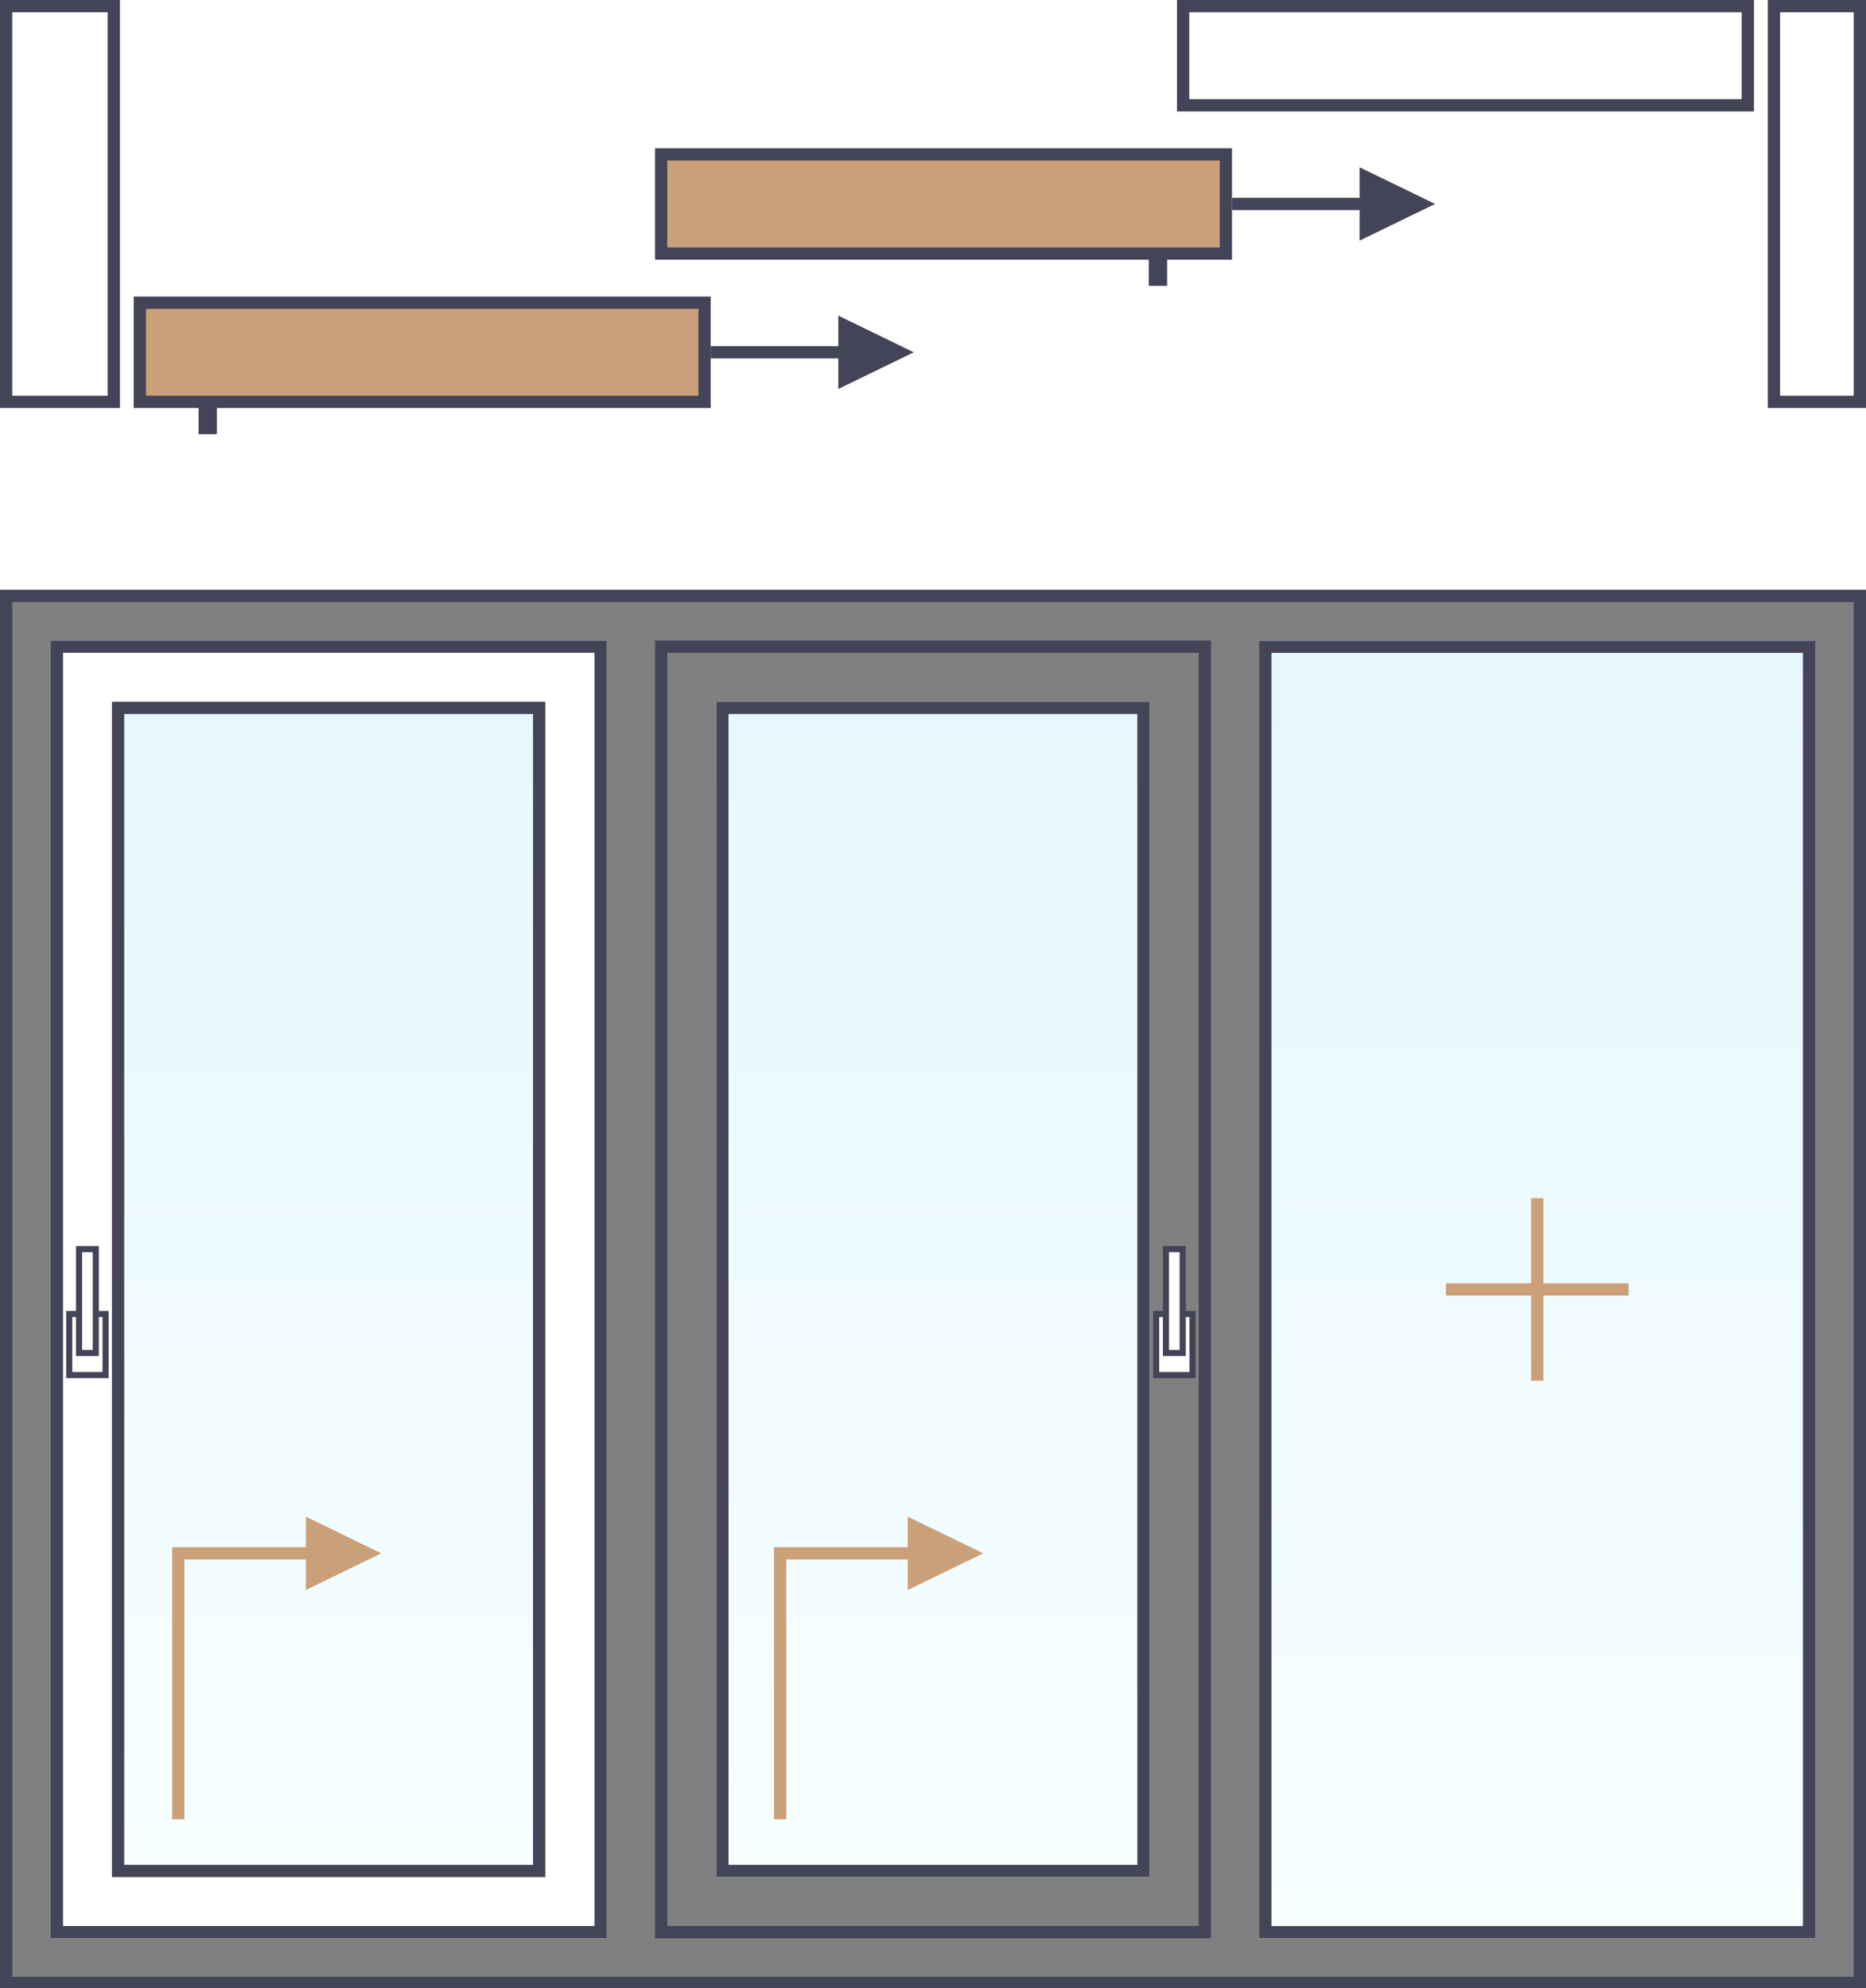 <?xml version="1.0" encoding="utf-8"?>
<!-- Generator: Adobe Illustrator 17.0.0, SVG Export Plug-In . SVG Version: 6.00 Build 0)  -->
<!DOCTYPE svg PUBLIC "-//W3C//DTD SVG 1.1//EN" "http://www.w3.org/Graphics/SVG/1.1/DTD/svg11.dtd">
<svg version="1.1" xmlns="http://www.w3.org/2000/svg" xmlns:xlink="http://www.w3.org/1999/xlink" x="0px" y="0px" width="152px"
	 height="162px" viewBox="0 0 152 162" enable-background="new 0 0 152 162" xml:space="preserve">
<rect x="0" y="0" width="152" height="162" fill="#808080" stroke="none"/>
<g id="Layer_5">
	<rect y="0" fill="#FFFFFF" width="152" height="48.058"/>
</g>
<g id="stiklas">
	<rect x="58.34" y="57.173" fill="#FFFFFF" width="35.304" height="95.766"/>
	<rect x="4.133" y="52.188" fill="#FFFFFF" width="45.294" height="105.734"/>
	<g>
		
			<linearGradient id="SVGID_1_" gradientUnits="userSpaceOnUse" x1="76.008" y1="57.769" x2="76.008" y2="151.802" gradientTransform="matrix(1 0 0 1 -0.016 0)">
			<stop  offset="0" style="stop-color:#C1EBFB"/>
			<stop  offset="1" style="stop-color:#EBFFFF"/>
		</linearGradient>
		<rect x="58.34" y="57.173" opacity="0.4" fill="url(#SVGID_1_)" width="35.304" height="95.766"/>
	</g>
	<g>
		
			<linearGradient id="SVGID_2_" gradientUnits="userSpaceOnUse" x1="125.171" y1="58.119" x2="125.171" y2="151.492" gradientTransform="matrix(1 0 0 1 -98.44 0)">
			<stop  offset="0" style="stop-color:#C1EBFB"/>
			<stop  offset="1" style="stop-color:#EBFFFF"/>
		</linearGradient>
		<rect x="9.375" y="57.527" opacity="0.4" fill="url(#SVGID_2_)" width="34.712" height="95.094"/>
	</g>
	<rect x="102.573" y="52.196" fill="#FFFFFF" width="45.29" height="105.734"/>
	<g>
		
			<linearGradient id="SVGID_3_" gradientUnits="userSpaceOnUse" x1="26.798" y1="52.855" x2="26.798" y2="156.676" gradientTransform="matrix(1 0 0 1 98.42 0)">
			<stop  offset="0" style="stop-color:#C1EBFB"/>
			<stop  offset="1" style="stop-color:#EBFFFF"/>
		</linearGradient>
		<rect x="102.573" y="52.196" opacity="0.4" fill="url(#SVGID_3_)" width="45.29" height="105.734"/>
	</g>
</g>
<g id="istrizaines">
	<g>
		<line fill="none" stroke="#CAA078" stroke-miterlimit="10" x1="125.218" y1="97.621" x2="125.218" y2="112.496"/>
		<line fill="none" stroke="#CAA078" stroke-miterlimit="10" x1="117.781" y1="105.058" x2="132.656" y2="105.058"/>
	</g>
	<g>
		<polyline fill="none" stroke="#CAA078" stroke-miterlimit="10" points="63.552,148.225 63.552,126.558 74.052,126.558 		"/>
		<polygon fill="#CAA078" points="73.943,129.548 73.943,123.568 80.092,126.558 		"/>
	</g>
	<g>
		<polyline fill="none" stroke="#CAA078" stroke-miterlimit="10" points="14.521,148.225 14.521,126.558 25.021,126.558 		"/>
		<polygon fill="#CAA078" points="24.912,129.548 24.912,123.568 31.061,126.558 		"/>
	</g>
</g>
<g id="langu_remai">
	<g>
		<g>
			<path fill="#444458" d="M151,49.058v112H1v-112H151 M152,48.058H0v114h152V48.058L152,48.058z"/>
		</g>
	</g>
	<g>
		<g>
			<g>
				<path fill="#444458" d="M92.644,58.173v93.766H59.34V58.173H92.644 M93.644,57.173H58.34v95.766h35.304V57.173L93.644,57.173z"
					/>
			</g>
		</g>
		<g>
			<g>
				<path fill="#444458" d="M97.645,53.188v103.734h-43.29V53.188H97.645 M98.645,52.188h-45.29v105.734h45.29V52.188L98.645,52.188
					z"/>
			</g>
		</g>
	</g>
	<g>
		<g>
			<g>
				<path fill="#444458" d="M146.863,53.196v103.734h-43.29V53.196H146.863 M147.863,52.196h-45.29v105.734h45.29V52.196
					L147.863,52.196z"/>
			</g>
		</g>
	</g>
	<g>
		<g>
			<g>
				<path fill="#444458" d="M43.422,58.173v93.766H10.118V58.173H43.422 M44.422,57.173H9.118v95.766h35.304V57.173L44.422,57.173z"
					/>
			</g>
		</g>
		<g>
			<g>
				<path fill="#444458" d="M48.423,53.188v103.734H5.133V53.188H48.423 M49.423,52.188H4.133v105.734h45.29V52.188L49.423,52.188z"
					/>
			</g>
		</g>
	</g>
</g>
<g id="rankenele">
	<g>
		<g>
			<rect x="94.176" y="107.055" fill="#FFFFFF" width="2.963" height="4.978"/>
			<g>
				<path fill="#444458" d="M96.889,107.305v4.478h-2.463v-4.478H96.889 M97.389,106.805h-3.463v5.478h3.463V106.805L97.389,106.805
					z"/>
			</g>
		</g>
		<g>
			<rect x="94.976" y="101.768" fill="#FFFFFF" width="1.363" height="8.467"/>
			<path fill="#444458" d="M96.089,102.018v7.967h-0.864v-7.967H96.089 M96.589,101.518h-1.864v8.967h1.864V101.518L96.589,101.518z
				"/>
		</g>
	</g>
	<g>
		<g>
			<rect x="5.639" y="107.055" fill="#FFFFFF" width="2.963" height="4.978"/>
			<g>
				<path fill="#444458" d="M8.352,107.305v4.478H5.889v-4.478H8.352 M8.852,106.805H5.389v5.478h3.463V106.805L8.852,106.805z"/>
			</g>
		</g>
		<g>
			<rect x="6.438" y="101.768" fill="#FFFFFF" width="1.364" height="8.467"/>
			<path fill="#444458" d="M7.553,102.018v7.967H6.689v-7.967H7.553 M8.053,101.518H6.189v8.967h1.864V101.518L8.053,101.518z"/>
		</g>
	</g>
</g>
<g id="top_view_1_">
	<g id="top_view_2_">
		<g>
			<rect x="144.5" y="0.5" fill="#FFFFFF" width="7" height="32.243"/>
			<g>
				<path fill="#444458" d="M151,1v31.243h-6V1H151 M152,0h-8v33.243h8V0L152,0z"/>
			</g>
		</g>
		<g>
			<rect x="0.5" y="0.5" fill="#FFFFFF" width="8.771" height="32.243"/>
			<g>
				<path fill="#444458" d="M8.771,1v31.243H1V1H8.771 M9.771,0H0v33.243h9.771V0L9.771,0z"/>
			</g>
		</g>
		<g>
			<rect x="53.855" y="12.578" fill="#CAA078" width="46.002" height="8.078"/>
			<g>
				<path fill="#444458" d="M99.357,13.078v7.078H54.355v-7.078H99.357 M100.357,12.078H53.355v9.078h47.003V12.078L100.357,12.078z
					"/>
			</g>
		</g>
		<g>
			<rect x="93.579" y="20.242" fill="#444458" width="1.492" height="3.047"/>
		</g>
		<g>
			<line fill="none" stroke="#444458" stroke-miterlimit="10" x1="57.893" y1="28.703" x2="68.393" y2="28.703"/>
			<polygon fill="#444458" points="68.284,31.693 68.284,25.714 74.433,28.703 			"/>
		</g>
		<g>
			<rect x="11.391" y="24.665" fill="#CAA078" width="46.002" height="8.078"/>
			<g>
				<path fill="#444458" d="M56.893,25.164v7.078H11.891v-7.078H56.893 M57.893,24.164H10.891v9.078h47.003V24.164L57.893,24.164z"
					/>
			</g>
		</g>
		<g>
			<rect x="16.177" y="32.328" fill="#444458" width="1.492" height="3.047"/>
		</g>
		<g>
			<rect x="96.375" y="0.5" fill="#FFFFFF" width="46.003" height="8.078"/>
			<g>
				<path fill="#444458" d="M141.878,1v7.078H96.875V1H141.878 M142.878,0H95.875v9.078h47.003V0L142.878,0z"/>
			</g>
		</g>
		<g>
			<line fill="none" stroke="#444458" stroke-miterlimit="10" x1="100.357" y1="16.617" x2="110.857" y2="16.617"/>
			<polygon fill="#444458" points="110.748,19.607 110.748,13.628 116.897,16.617 			"/>
		</g>
	</g>
</g>
</svg>
